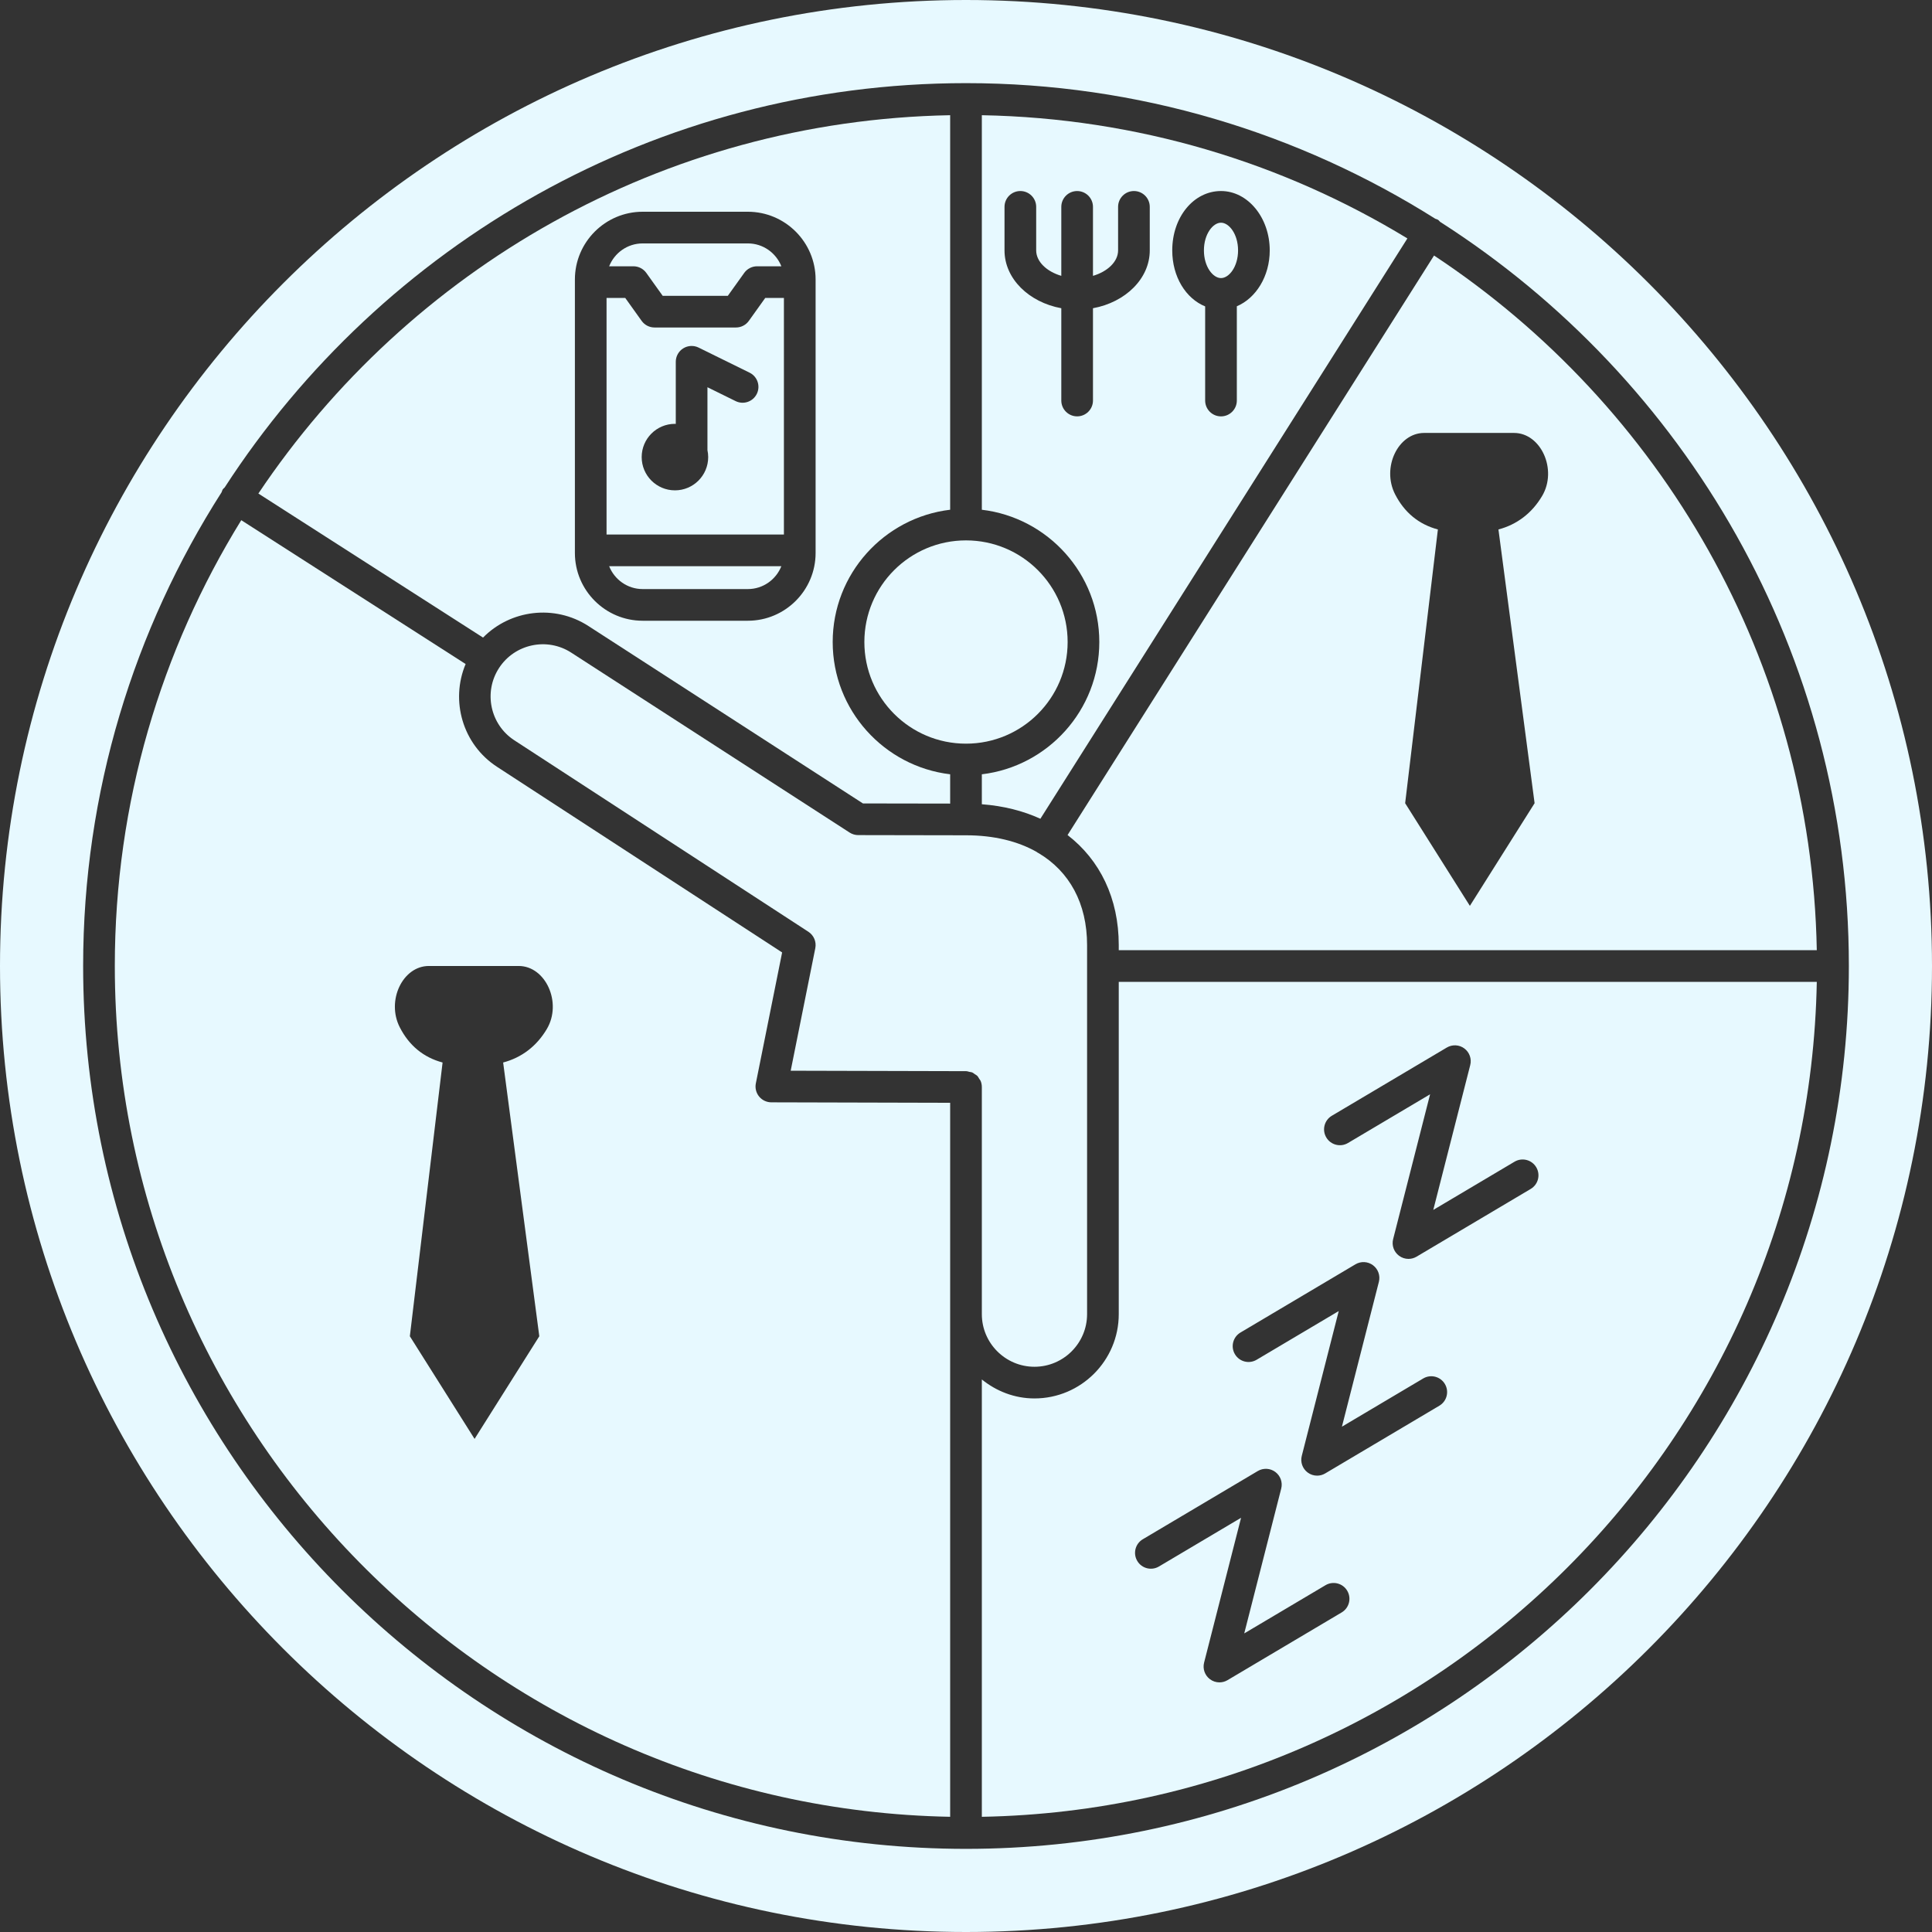 <?xml version="1.0" encoding="UTF-8" standalone="no"?><svg xmlns="http://www.w3.org/2000/svg" xmlns:xlink="http://www.w3.org/1999/xlink" fill="#e7f9ff" height="122" preserveAspectRatio="xMidYMid meet" version="1" viewBox="0.0 0.0 122.0 122.0" width="122" zoomAndPan="magnify"><rect x="0.0" y="0.0" width="122.0" height="122.0" fill="#333333" stroke="none"/><g id="change1_1"><path d="M70.646,59.678V60h44.079c-0.337-18.312-9.867-34.41-24.17-43.864L67.413,52.731 C69.454,54.302,70.646,56.719,70.646,59.678z M89.929,27.339h2.89h2.789c1.694,0,2.756,2.318,1.772,3.981 c-0.638,1.077-1.579,1.801-2.758,2.114l2.283,17.286l-4.087,6.482l-4.087-6.482l2.067-17.286c-1.218-0.324-2.122-1.085-2.703-2.223 C87.233,29.522,88.284,27.339,89.929,27.339z" fill="inherit"/><path d="M77.102,17.56c0.51,0,1.078-0.718,1.078-1.748s-0.568-1.749-1.078-1.749s-1.078,0.718-1.078,1.749 S76.592,17.56,77.102,17.56z" fill="inherit"/><path d="M49.503,18.815h-1.181l-1.035,1.447c-0.188,0.263-0.491,0.418-0.813,0.418h-5.143c-0.323,0-0.626-0.156-0.813-0.418 l-1.035-1.447h-1.181v14.939h11.2V18.815z M47.79,24.873c-0.244,0.495-0.842,0.701-1.339,0.455l-1.778-0.875v3.973 c0.03,0.141,0.047,0.288,0.047,0.438c0,1.16-0.94,2.1-2.1,2.1s-2.1-0.94-2.1-2.1s0.94-2.1,2.1-2.1c0.018,0,0.035,0.005,0.053,0.005 v-3.923c0-0.346,0.178-0.667,0.472-0.849c0.293-0.182,0.661-0.201,0.97-0.048l3.22,1.585C47.83,23.777,48.034,24.377,47.79,24.873z" fill="inherit"/><circle cx="61" cy="40.542" fill="inherit" r="6.418"/><path d="M37.155,39.53l17.337,11.205L60,50.744v-1.85c-4.171-0.497-7.418-4.05-7.418-8.353s3.247-7.856,7.418-8.353V7.275 c-18.193,0.335-34.207,9.741-43.685,23.89l14.188,9.096C32.228,38.509,35.01,38.145,37.155,39.53z M36.303,17.65 c0-2.359,1.92-4.279,4.279-4.279h6.642c2.359,0,4.279,1.92,4.279,4.279v17.269c0,2.359-1.92,4.279-4.279,4.279h-6.642 c-2.359,0-4.279-1.92-4.279-4.279V17.65z" fill="inherit"/><path d="M40.812,17.233l1.035,1.447h4.113l1.035-1.447c0.188-0.263,0.491-0.418,0.813-0.418h1.532 c-0.334-0.844-1.154-1.444-2.116-1.444h-6.642c-0.961,0-1.782,0.6-2.116,1.444h1.532C40.321,16.815,40.624,16.971,40.812,17.233z" fill="inherit"/><path d="M40.582,37.198h6.642c0.961,0,1.781-0.6,2.116-1.444H38.466C38.801,36.598,39.621,37.198,40.582,37.198z" fill="inherit"/><path d="M47.935,69.242c-0.189-0.232-0.265-0.536-0.206-0.83l1.66-8.268L31.386,48.422c-2.178-1.418-2.957-4.175-1.983-6.491 l-14.168-9.083C10.177,41.042,7.25,50.684,7.25,61c0,29.303,23.574,53.188,52.75,53.725V82.984V69.638l-11.293-0.029 C48.408,69.608,48.125,69.474,47.935,69.242z M34.53,64.98c-0.638,1.077-1.579,1.801-2.758,2.114l2.283,17.286l-4.087,6.482 l-4.087-6.482l2.067-17.286c-1.218-0.324-2.122-1.085-2.703-2.223c-0.863-1.689,0.188-3.872,1.833-3.872h2.89h2.789 C34.452,60.999,35.515,63.317,34.53,64.98z" fill="inherit"/><path d="M70.646,82.984c0,2.935-2.388,5.323-5.323,5.323c-1.263,0-2.409-0.461-3.323-1.198v27.617 c28.843-0.531,52.194-23.882,52.725-52.725H70.646V82.984z M84.101,70.457l7.261-4.308c0.349-0.206,0.787-0.183,1.109,0.059 c0.324,0.243,0.47,0.656,0.37,1.048l-2.334,9.147l5.132-3.045c0.475-0.282,1.088-0.125,1.37,0.35s0.125,1.088-0.35,1.37 l-7.208,4.277c-0.158,0.094-0.334,0.14-0.51,0.14c-0.211,0-0.422-0.067-0.599-0.2c-0.324-0.242-0.47-0.656-0.37-1.048l2.334-9.146 l-5.185,3.076c-0.475,0.283-1.089,0.125-1.37-0.35C83.469,71.352,83.625,70.739,84.101,70.457z M78.332,84.145l7.261-4.308 c0.348-0.206,0.786-0.183,1.109,0.06c0.324,0.242,0.47,0.656,0.37,1.048l-2.334,9.146l5.133-3.045 c0.475-0.282,1.089-0.125,1.37,0.35c0.282,0.475,0.125,1.088-0.35,1.37l-7.209,4.277c-0.158,0.094-0.334,0.14-0.51,0.14 c-0.211,0-0.422-0.067-0.599-0.2c-0.324-0.242-0.47-0.656-0.37-1.048l2.334-9.146l-5.185,3.076c-0.476,0.283-1.089,0.126-1.37-0.35 C77.7,85.04,77.856,84.427,78.332,84.145z M72.165,97.199l7.261-4.308c0.348-0.206,0.786-0.183,1.109,0.06 c0.324,0.242,0.47,0.656,0.37,1.048l-2.335,9.146l5.133-3.045c0.476-0.282,1.089-0.125,1.37,0.35 c0.282,0.475,0.125,1.088-0.35,1.37l-7.209,4.277c-0.158,0.094-0.334,0.14-0.51,0.14c-0.211,0-0.422-0.067-0.599-0.2 c-0.324-0.242-0.47-0.656-0.37-1.048l2.335-9.146l-5.185,3.076c-0.476,0.283-1.089,0.125-1.37-0.35 C71.533,98.094,71.689,97.481,72.165,97.199z" fill="inherit"/><path d="M61,0C27.364,0,0,27.364,0,61s27.364,61,61,61s61-27.364,61-61S94.636,0,61,0z M61,116.75 c-30.741,0-55.75-25.01-55.75-55.75c0-11.007,3.219-21.27,8.747-29.922c0.023-0.056,0.032-0.116,0.066-0.169 c0.034-0.053,0.085-0.086,0.126-0.13C24.131,15.432,41.393,5.25,61,5.25c10.885,0,21.043,3.147,29.634,8.563 c0.056,0.022,0.115,0.031,0.167,0.064c0.056,0.035,0.091,0.088,0.138,0.132C106.443,23.92,116.75,41.273,116.75,61 C116.75,91.741,91.741,116.75,61,116.75z" fill="inherit"/><path d="M62,82.984c0,1.832,1.491,3.323,3.323,3.323s3.323-1.491,3.323-3.323V59.678c0-2.63-1.112-4.644-3.064-5.807 c-0.019-0.01-0.039-0.014-0.058-0.026c-0.014-0.009-0.022-0.024-0.036-0.034c-1.206-0.691-2.722-1.065-4.489-1.065 c0,0-0.001,0-0.002,0l-6.804-0.012c-0.192,0-0.379-0.056-0.541-0.16L36.069,41.21c-1.524-0.985-3.569-0.548-4.557,0.974 c-0.991,1.524-0.557,3.571,0.966,4.563l18.571,12.092c0.343,0.223,0.515,0.633,0.435,1.035l-1.554,7.739l11.073,0.028 c0.076,0,0.143,0.028,0.215,0.044c0.057,0.013,0.12,0.013,0.173,0.035c0.063,0.027,0.112,0.075,0.168,0.113 c0.05,0.034,0.107,0.058,0.149,0.101c0.053,0.053,0.086,0.123,0.126,0.187c0.028,0.045,0.067,0.082,0.088,0.131 C61.972,68.371,62,68.503,62,68.641V82.984z" fill="inherit"/><path d="M69.418,40.542c0,4.303-3.247,7.856-7.418,8.353v1.891c1.365,0.103,2.606,0.418,3.697,0.916l23.175-36.646 C81.007,10.267,71.819,7.456,62,7.275v24.914C66.171,32.685,69.418,36.239,69.418,40.542z M77.102,12.063 c1.697,0,3.078,1.682,3.078,3.749c0,1.638-0.873,3.019-2.078,3.528v5.953c0,0.552-0.448,1-1,1s-1-0.448-1-1v-5.945 c-1.218-0.497-2.078-1.865-2.078-3.535C74.023,13.71,75.375,12.063,77.102,12.063z M63.432,15.812v-2.749c0-0.552,0.448-1,1-1 s1,0.448,1,1v2.749c0,0.71,0.664,1.336,1.586,1.607v-4.355c0-0.552,0.448-1,1-1s1,0.448,1,1v4.355 c0.922-0.27,1.586-0.897,1.586-1.607v-2.749c0-0.552,0.448-1,1-1s1,0.448,1,1v2.749c0,1.785-1.538,3.277-3.586,3.652v5.828 c0,0.552-0.448,1-1,1s-1-0.448-1-1v-5.828C64.97,19.089,63.432,17.597,63.432,15.812z" fill="inherit"/></g></svg>
